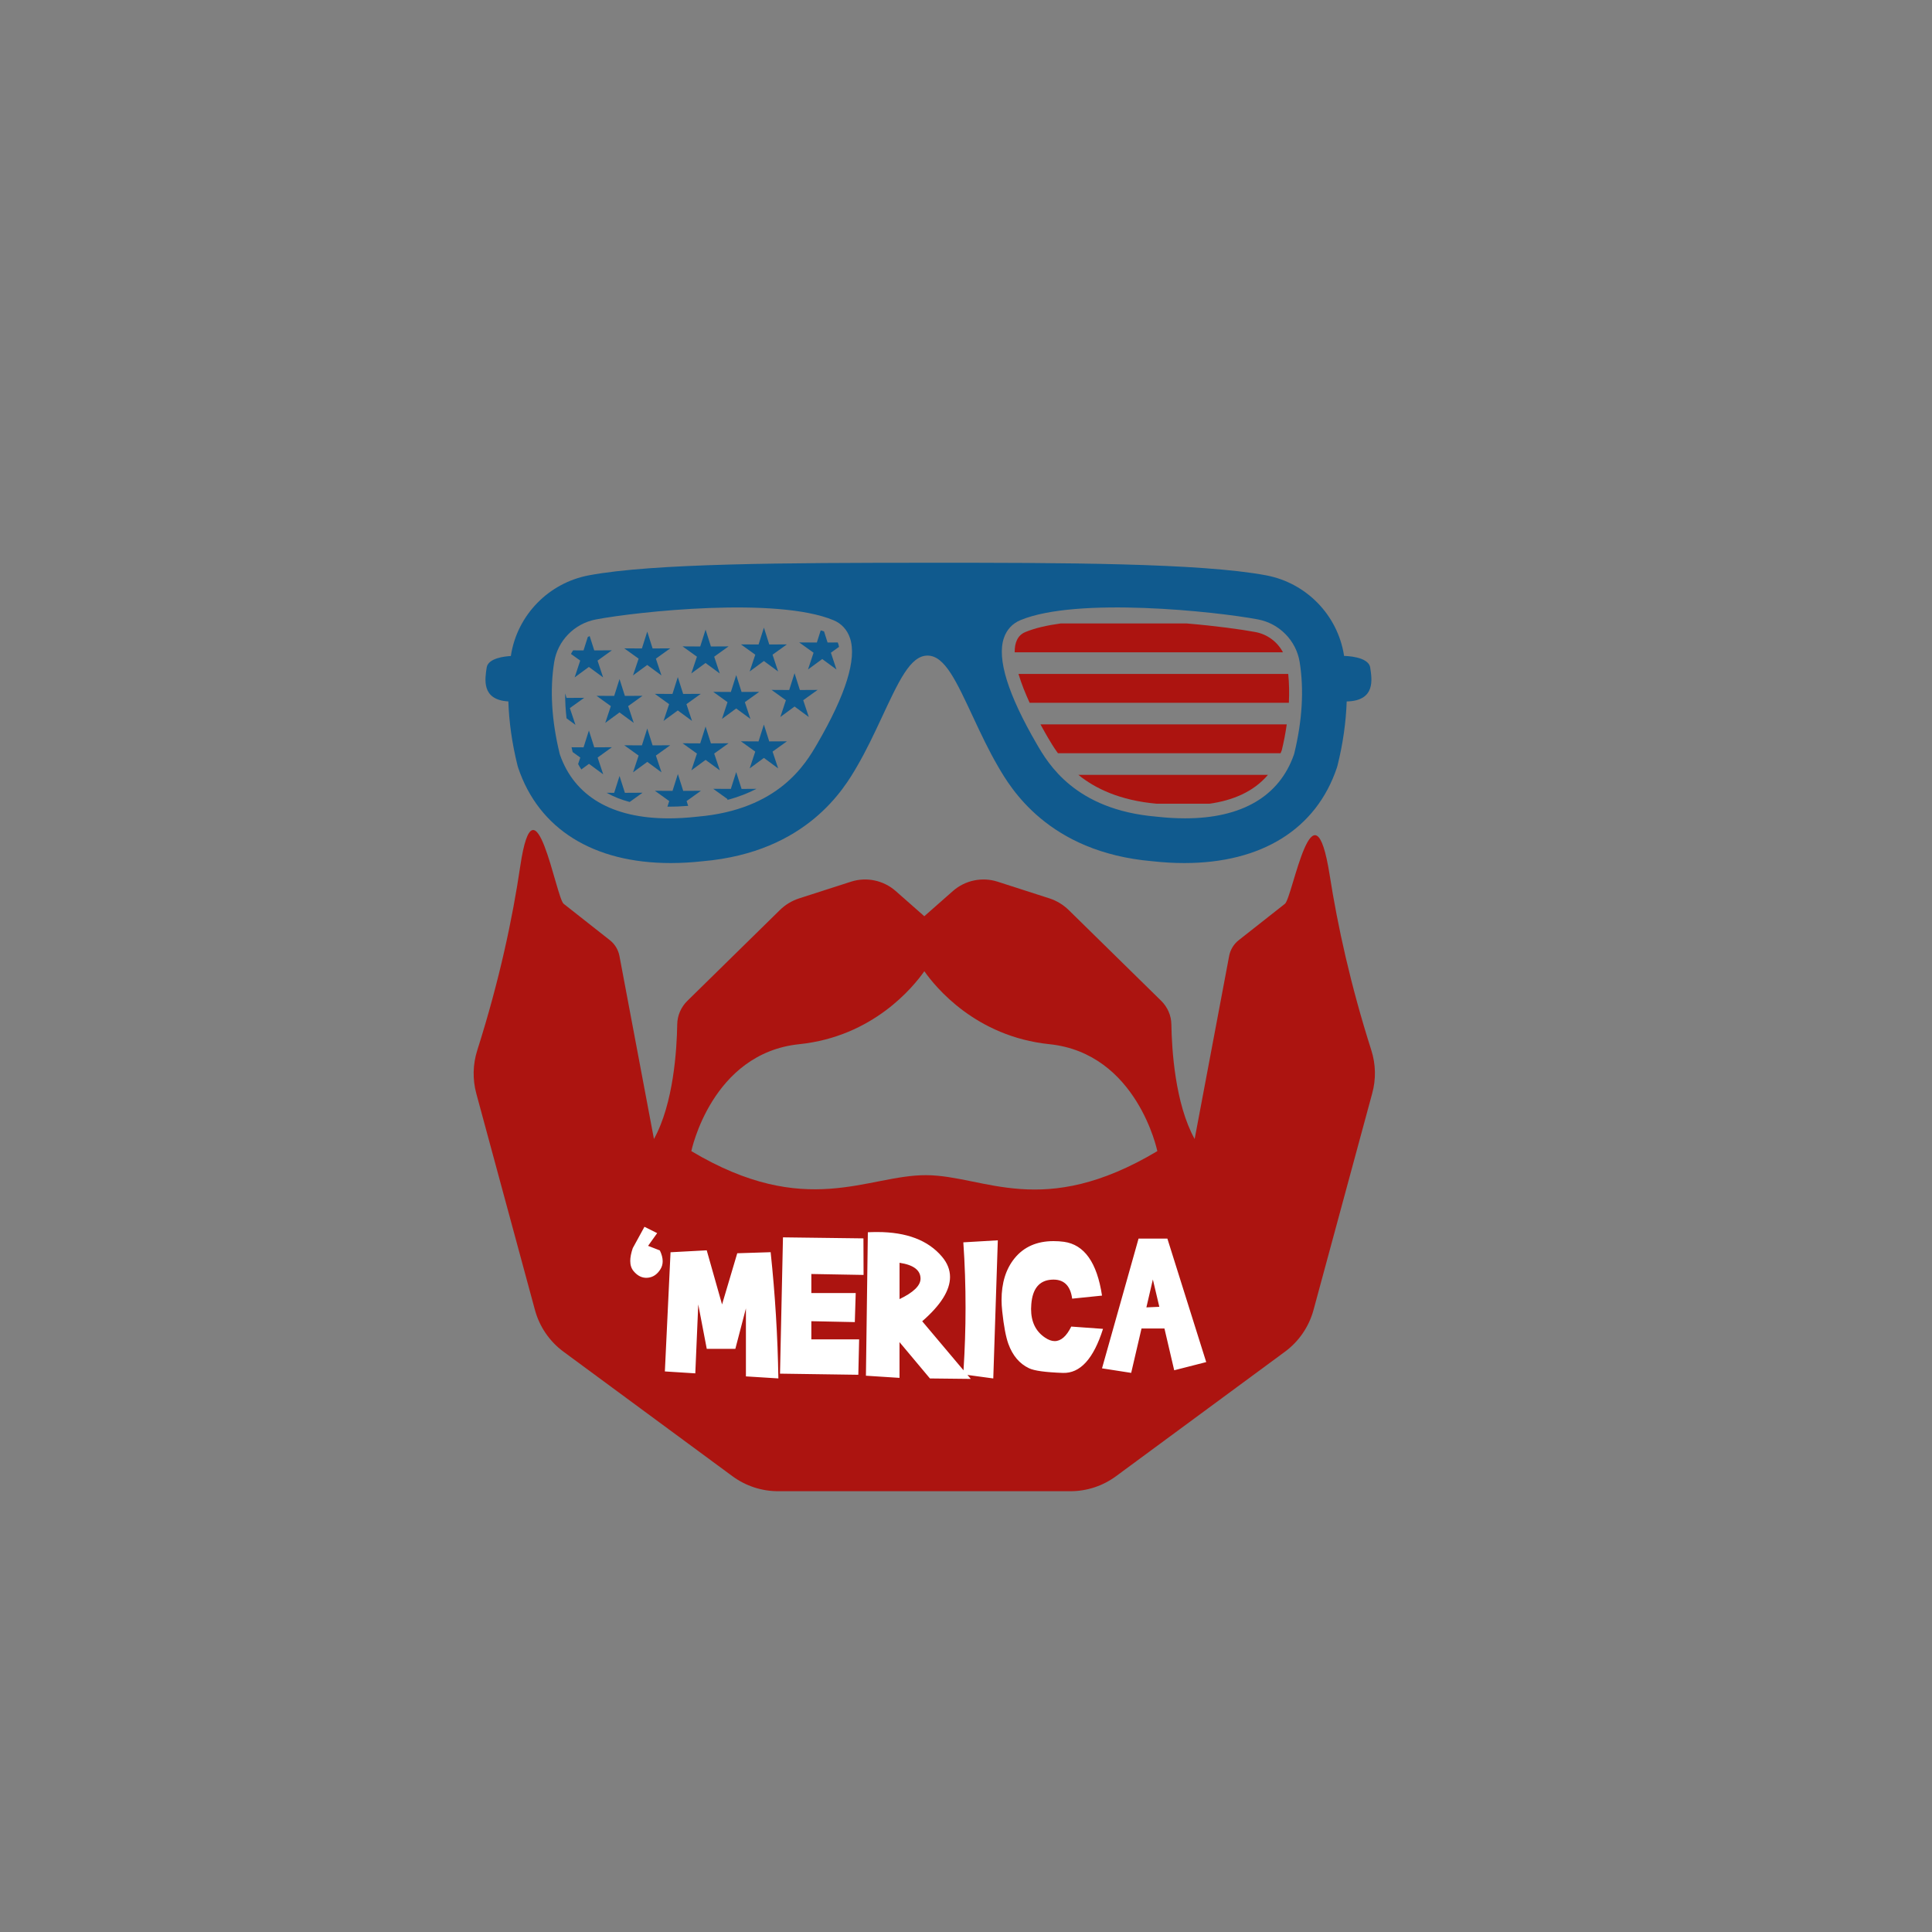 <?xml version="1.0" encoding="utf-8"?>
<!-- Generator: Adobe Illustrator 21.0.0, SVG Export Plug-In . SVG Version: 6.00 Build 0)  -->
<svg version="1.1" id="Mode_Isolation" xmlns="http://www.w3.org/2000/svg" xmlns:xlink="http://www.w3.org/1999/xlink" x="0px"
	 y="0px" viewBox="0 0 600 600" style="enable-background:new 0 0 600 600;" xml:space="preserve">
<rect x="0" y="0" width="600" height="600" fill="#808080" stroke="none"/>
<style type="text/css">
	.st0{fill:#AC1410;}
	.st1{fill:#FFFFFF;}
	.st2{fill:#105A8E;}
</style>
<path class="st0" d="M425.88,326.17c-6.49-20.37-10.48-38.74-12.91-54.24c-5.01-31.92-11.54,6.88-13.93,8.76l-14.34,11.29
	c-1.56,1.23-2.62,2.98-2.98,4.92l-10.71,56.83c-6.1-11.02-7.1-27.84-7.23-35.6c-0.04-2.76-1.19-5.38-3.15-7.31l-28.72-28.19
	c-1.7-1.66-3.76-2.91-6.02-3.64l-16.06-5.17c-4.81-1.55-10.09-0.45-13.89,2.89l-8.89,7.83l-8.89-7.83
	c-3.8-3.34-9.07-4.44-13.89-2.89l-16.06,5.17c-2.26,0.73-4.32,1.97-6.02,3.64l-28.72,28.19c-1.97,1.93-3.11,4.55-3.15,7.31
	c-0.12,7.76-1.13,24.58-7.23,35.6l-10.71-56.83c-0.37-1.95-1.43-3.7-2.98-4.92l-14.34-11.29c-2.39-1.88-9.01-41.88-13.49-11.67
	c-2.38,16.09-6.46,35.49-13.35,57.16c-1.39,4.36-1.49,9.04-0.29,13.46l18.2,67.17c1.41,5.21,4.54,9.78,8.88,12.98l52.46,38.66
	c4.1,3.02,9.07,4.66,14.17,4.66h44.74h1.3h44.74c5.1,0,10.06-1.63,14.17-4.66l52.46-38.66c4.34-3.2,7.47-7.78,8.88-12.98l18.2-67.17
	C427.37,335.21,427.27,330.53,425.88,326.17z M287.71,364.96c-18.35-0.11-37.3,13.85-73.01-7.47c0,0,6.27-30.39,33.53-33.21
	c22.92-2.37,35.43-17.81,38.83-22.66c3.4,4.86,15.91,20.29,38.83,22.66c27.26,2.82,33.53,33.21,33.53,33.21
	C323.7,378.81,305.73,365.07,287.71,364.96z"/>
<path class="st1" d="M204.92,388.33c0.59,1.22,0.88,2.34,0.88,3.35c0,0.92-0.23,1.75-0.7,2.5c-1.01,1.62-2.34,2.5-3.98,2.64
	c-1.65,0.14-3.1-0.55-4.37-2.08c-0.68-0.82-1.02-1.87-1.02-3.14c0-1.13,0.26-2.46,0.78-3.98l3.63-6.63l3.95,1.97l-2.82,3.95
	L204.92,388.33z M228.96,389.21l-4.72,15.9l-4.76-16.81l-11.24,0.6l-1.76,37.01l9.45,0.6l0.92-21.4l2.64,13.78h8.88l3.28-12.55
	v21.11l10.08,0.63c-0.21-13.06-1.01-26.13-2.4-39.2L228.96,389.21z M268.19,395.94l-0.04-11.35l-24.99-0.32l-0.92,42.33l24.32,0.35
	l0.25-11h-14.84v-5.64l13.5,0.28l0.28-9.02h-13.78v-5.92L268.19,395.94z M299.17,385.82l10.71-0.63l-1.41,42.9l-8.02-1.09l1.04,1.23
	l-12.69-0.14l-9.45-11.28v11.1l-10.43-0.67l0.6-44.55c0.99-0.05,1.96-0.07,2.93-0.07c9.09,0,15.79,2.55,20.09,7.65
	c1.67,1.97,2.5,4.08,2.5,6.31c0,4.16-2.88,8.74-8.64,13.75l12.83,15.23c0.41-6.48,0.63-12.94,0.63-19.36
	C299.87,399.36,299.64,392.57,299.17,385.82z M285.88,397.1c0-2.63-2.17-4.28-6.52-4.93v11.28
	C283.71,401.36,285.88,399.24,285.88,397.1z M332.69,411.98c-1.48,3.01-3.2,4.51-5.15,4.51c-0.92,0-1.9-0.35-2.96-1.06
	c-2.91-1.93-4.37-4.9-4.37-8.92c0-0.4,0.02-0.89,0.07-1.48c0.38-4.79,2.44-7.33,6.2-7.61s5.92,1.68,6.49,5.89l9.27-0.95
	c-1.55-10.27-5.5-15.84-11.84-16.71c-1.03-0.14-2.1-0.21-3.21-0.21c-5.19,0-9.24,1.79-12.13,5.36c-2.68,3.31-4.02,7.63-4.02,12.94
	c0,1.03,0.07,2.21,0.21,3.52c0.49,4.58,1.13,7.94,1.9,10.08c1.32,3.64,3.45,6.17,6.42,7.58c1.62,0.78,5.12,1.26,10.5,1.45
	c5.38,0.19,9.54-4.37,12.48-13.68L332.69,411.98z M374.6,423.01l-9.94,2.54l-3.03-12.97h-7.12l-3.21,13.78l-9.06-1.41l11.35-40.29
	h8.95L374.6,423.01z M360.04,405.84l-2.01-8.49l-2.01,8.67L360.04,405.84z"/>
<path class="st2" d="M203.36,215.48l5.48,0.03l1.66-5.23l1.66,5.23l5.48-0.03l-4.46,3.2l1.73,5.21l-4.42-3.25l-4.42,3.25l1.73-5.21
	L203.36,215.48z M203.69,234.65l4.46-3.2l-5.48,0.03l-1.66-5.23l-1.66,5.23l-5.48-0.03l4.46,3.2l-1.73,5.21l4.42-3.25l4.42,3.25
	L203.69,234.65z M221.8,234.03l4.46-3.2l-5.48,0.03l-1.66-5.23l-1.66,5.23l-5.48-0.03l4.46,3.2l-1.73,5.21l4.42-3.25l4.42,3.25
	L221.8,234.03z M214.69,209.15l4.42-3.25l4.42,3.25l-1.73-5.21l4.46-3.2l-5.48,0.03l-1.66-5.23l-1.66,5.23l-5.48-0.03l4.46,3.2
	L214.69,209.15z M178.46,210.37l4.42-3.25l4.42,3.25l-1.73-5.21l4.46-3.2l-5.48,0.03l-1.42-4.45c-0.2,0.09-0.4,0.19-0.59,0.29
	l-1.32,4.16l-3.24-0.02c-0.24,0.36-0.46,0.73-0.66,1.12l2.87,2.06L178.46,210.37z M176.97,219.91l4.46-3.2l-5.48,0.03l-0.44-1.4
	c-0.01,2.51,0.13,5.08,0.43,7.73l2.77,2.04L176.97,219.91z M190.03,232.06l-5.48,0.03l-1.66-5.23l-1.66,5.23l-3.73-0.02
	c0.1,0.44,0.19,0.88,0.3,1.33c0.02,0.06,0.05,0.12,0.07,0.18l2.34,1.68l-0.67,2.03c0.32,0.58,0.64,1.14,1,1.67l2.37-1.74l4.42,3.25
	l-1.73-5.21L190.03,232.06z M189.7,219.29l-1.73,5.21l4.42-3.25l4.42,3.25l-1.73-5.21l4.46-3.2l-5.48,0.03l-1.66-5.23l-1.66,5.23
	l-5.48-0.03L189.7,219.29z M196.58,209.76l4.42-3.25l4.42,3.25l-1.73-5.21l4.46-3.2l-5.48,0.03l-1.66-5.23l-1.66,5.23l-5.48-0.03
	l4.46,3.2L196.58,209.76z M192.4,240.99l-1.66,5.23l-2.35-0.01c2.22,1.25,4.63,2.18,7.16,2.85l4-2.87l-5.48,0.03L192.4,240.99z
	 M225.94,218.06l-1.73,5.21l4.42-3.25l4.42,3.25l-1.73-5.21l4.46-3.2l-5.48,0.03l-1.66-5.23l-1.66,5.23l-5.48-0.03L225.94,218.06z
	 M260.57,200.89c-0.09-0.49-0.23-0.94-0.39-1.37l-3.17,0.02l-1.1-3.45c-0.33-0.11-0.68-0.22-1.03-0.33l-1.2,3.78l-5.48-0.03
	l4.46,3.2l-1.73,5.21l4.42-3.25l4.42,3.25l-1.73-5.21L260.57,200.89z M248.41,214.29l-1.66-5.23l-1.66,5.23l-5.48-0.03l4.46,3.2
	l-1.73,5.21l4.42-3.25l4.42,3.25l-1.73-5.21l4.46-3.2L248.41,214.29z M228.63,239.77l-1.66,5.23l-5.48-0.03l4.46,3.2l-0.09,0.26
	c3.47-0.91,6.47-2.1,9.06-3.45l-4.62,0.03L228.63,239.77z M238.89,230.25l-1.66-5.23l-1.66,5.23l-5.48-0.03l4.46,3.2l-1.73,5.21
	l4.42-3.25l4.42,3.25l-1.73-5.21l4.46-3.2L238.89,230.25z M212.18,245.61l-1.66-5.23l-1.66,5.23l-5.48-0.03l4.46,3.2l-0.57,1.73
	c2.18,0.02,4.35-0.07,6.45-0.24l-0.49-1.49l4.46-3.2L212.18,245.61z M232.81,208.53l4.42-3.25l4.42,3.25l-1.73-5.21l4.46-3.2
	l-5.48,0.03l-1.66-5.23l-1.66,5.23l-5.48-0.03l4.46,3.2L232.81,208.53z"/>
<path class="st0" d="M398.43,202.57h-83.31c-0.03-2.95,0.88-5.26,3.29-6.27c2.96-1.24,6.75-2.1,11.05-2.69h38.98
	c9.13,0.77,17.04,1.85,21.46,2.68C393.63,196.99,396.73,199.36,398.43,202.57z M400.07,209.29H316.3c0.88,2.97,2.14,6.09,3.46,8.96
	h80.51C400.42,215.16,400.36,212.17,400.07,209.29z M359.19,249.6h16.45c7-1,13.58-3.59,18.13-8.96H334.9
	C340.06,244.83,347.71,248.57,359.19,249.6z M325.4,229c0.76,1.31,1.77,3.03,3.15,4.92h69.14c0.12-0.3,0.26-0.58,0.37-0.89
	c0.67-2.75,1.18-5.43,1.55-8.07h-76.48C324.16,226.86,324.99,228.3,325.4,229z"/>
<path class="st2" d="M425.53,207.33c-0.52-3.54-7.87-3.62-8.12-3.62c-0.01-0.08-0.02-0.17-0.03-0.25
	c-1.99-12.47-11.69-22.43-24.15-24.78c-20.37-3.83-63.44-3.94-106.31-3.91c-42.13,0.03-84.06,0.14-104.07,3.91
	c-12.46,2.35-22.17,12.3-24.16,24.78c-0.01,0.09-0.02,0.18-0.03,0.27c-1.82,0.09-7.09,0.63-7.52,3.6c-0.5,3.41-1.77,10.03,6.73,10.5
	c0.21,6.38,1.14,13.02,2.84,19.87l0.2,0.69c6.42,19.14,23.44,29.64,47.4,29.64c3.19,0,6.51-0.19,9.95-0.57
	c32.43-2.81,44.08-22.87,47.91-29.47c2.93-5.04,5.29-10.09,7.58-14.98c5.35-11.44,8.93-19.41,14.3-19.41
	c5.37,0,8.95,7.97,14.3,19.41c2.29,4.89,4.65,9.94,7.58,14.98c3.83,6.6,15.48,26.67,47.91,29.47c3.43,0.38,6.75,0.57,9.95,0.57
	c23.96,0,40.98-10.5,47.4-29.64l0.2-0.69c1.7-6.85,2.62-13.48,2.84-19.86C427.34,217.65,426.04,210.82,425.53,207.33z M253.79,231
	c-3.55,6.12-11.87,20.47-37.18,22.62l-0.17,0.02c-3.04,0.34-6,0.51-8.78,0.51c-17.58,0-29.25-6.84-33.77-19.79l-0.08-0.28
	c-2.51-10.3-3.08-19.83-1.71-28.42c1.06-6.69,6.28-12.03,12.99-13.29c12.94-2.44,56.22-7.1,73.78,0.25
	c2.47,1.03,4.24,2.96,5.11,5.57C266.13,204.61,262.71,215.65,253.79,231z M401.95,233.98l-0.11,0.37
	c-4.52,12.95-16.2,19.79-33.79,19.79c-2.78,0-5.75-0.17-8.81-0.51l-0.18-0.02c-25.25-2.15-33.57-16.48-37.12-22.6
	c-8.92-15.35-12.35-26.4-10.19-32.83c0.87-2.61,2.64-4.53,5.11-5.57c17.55-7.35,60.84-2.69,73.78-0.25
	c6.7,1.26,11.92,6.6,12.99,13.29v0C405,214.24,404.43,223.77,401.95,233.98z"/>
</svg>
